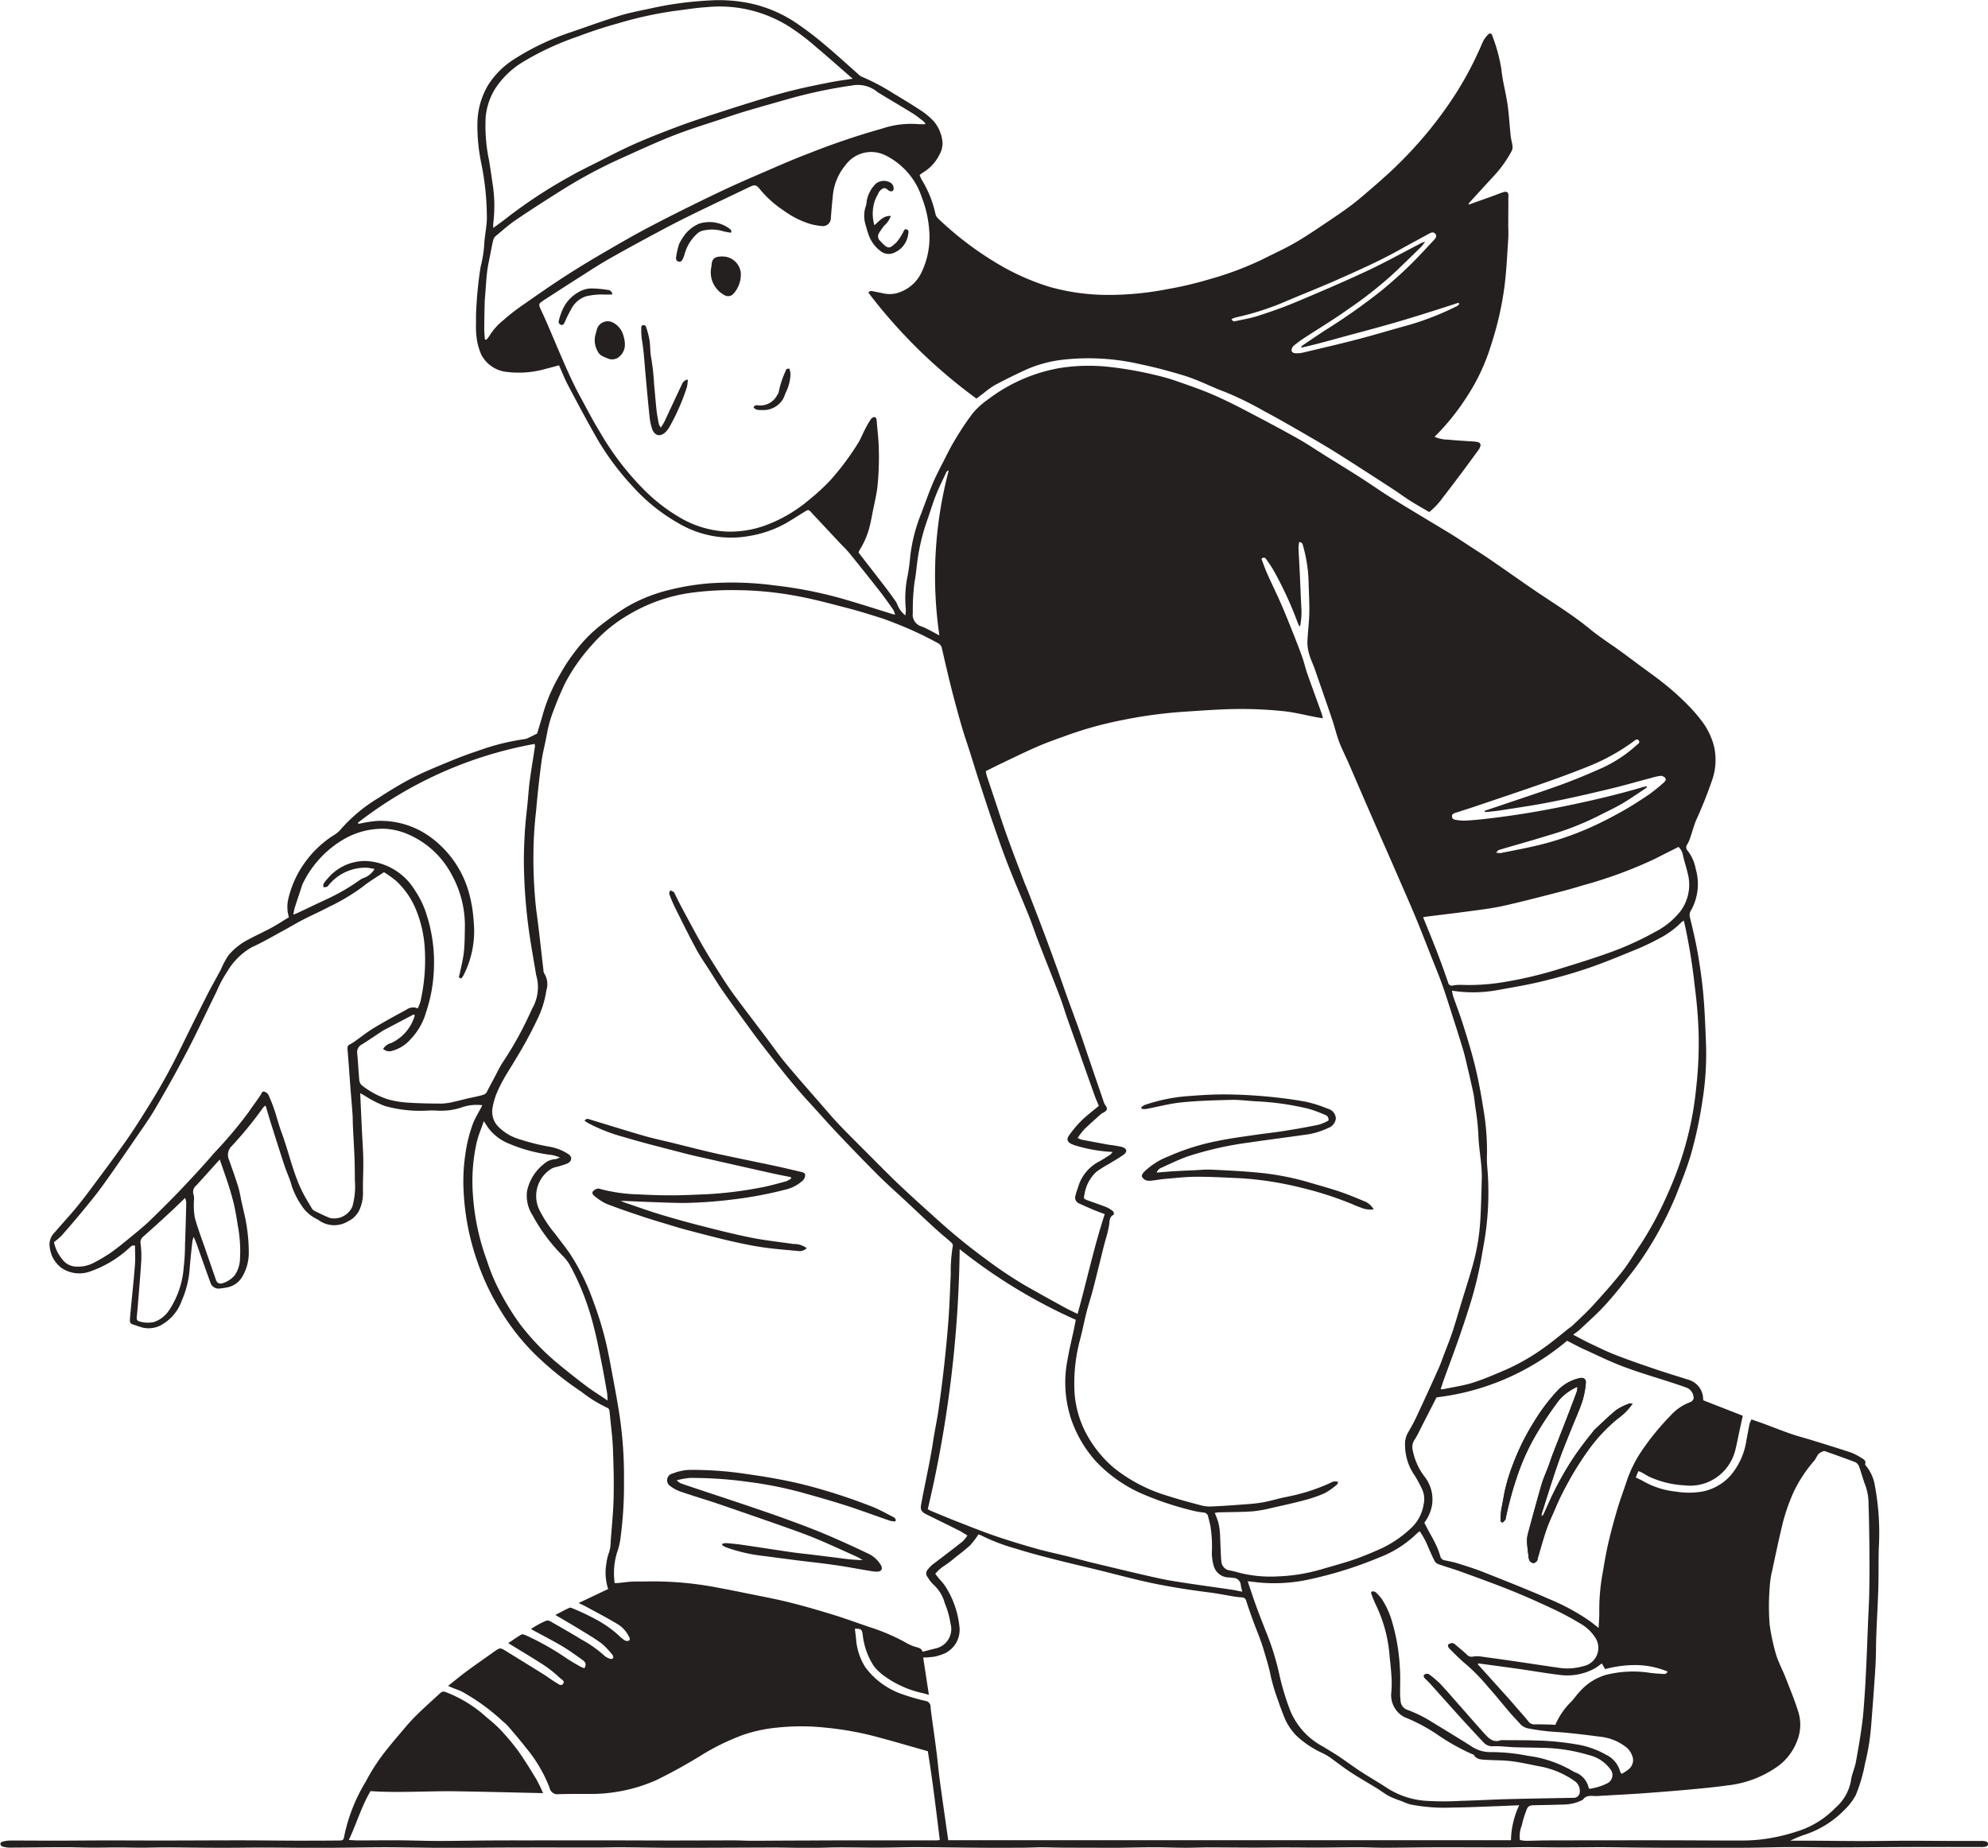 <?xml version="1.0" encoding="UTF-8"?>
<svg xmlns="http://www.w3.org/2000/svg" id="Breakdance_Pose" data-name="Breakdance Pose" width="152.771" height="142" viewBox="0 0 152.771 142">
  <path id="Tracé_10215" data-name="Tracé 10215" d="M245.207,433.69c.533-.42,1-.811,1.493-1.172.688-.506,1.392-.991,2.088-1.487.385-.274.434-.276.839-.025.969.6,1.94,1.193,2.905,1.8.338.211.655.456,1,.66.146.088.35.263.5.076.168-.211-.1-.331-.216-.435a10.128,10.128,0,0,0-1.19-.963c-.9-.59-1.835-1.138-2.805-1.734.344-.228.67-.465,1.019-.662.08-.045.244.022.355.07a20.8,20.8,0,0,1,3.189,1.813c.309.2.632.386.954.57a2.829,2.829,0,0,0,.341.142c.146-.314.113-.455-.173-.657-.489-.345-.972-.7-1.485-1.01-.709-.421-1.444-.8-2.168-1.192l-.285-.156a6.639,6.639,0,0,1,1.175-.642.433.433,0,0,1,.322.052c.8.459,1.606.917,2.393,1.4a9.149,9.149,0,0,1,1.776,1.257,1.121,1.121,0,0,0,.413.216.248.248,0,0,0,.224-.035.237.237,0,0,0-.016-.228,5.935,5.935,0,0,0-.844-.9c-.535-.4-1.118-.739-1.688-1.088-.6-.369-1.213-.721-1.879-1.115.38-.2.725-.387,1.082-.551.069-.032.192.021.278.06a17.113,17.113,0,0,1,1.622.763,8.629,8.629,0,0,1,1.862,1.278,2.933,2.933,0,0,0,.494.406.366.366,0,0,0,.3.022c.131-.063.074-.186.024-.3a2.33,2.33,0,0,0-.99-1.037c-.769-.459-1.566-.872-2.353-1.3-.147-.08-.3-.146-.535-.258l2.273-1.078a3.98,3.98,0,0,1-.136-1.962,3.465,3.465,0,0,1,.181-.787,2.474,2.474,0,0,0,.144-.824c.074-1.123.2-2.243.228-3.367.03-1.295,0-2.593-.053-3.887-.038-.91-.164-1.816-.248-2.724-.015-.16-.022-.314-.206-.384a10.126,10.126,0,0,1-1.954-1.213,24.883,24.883,0,0,1-3.618-2.929,17.306,17.306,0,0,1-2.646-3.387,18.6,18.6,0,0,1-1.732-3.66,19.007,19.007,0,0,1-1.071-5.514,13.823,13.823,0,0,1,.136-2.767,10.873,10.873,0,0,1,.628-2.472c.16-.378.38-.731.573-1.1.031-.059.061-.117.1-.2a3.447,3.447,0,0,0-1.61.178,5.016,5.016,0,0,1-1.8.239,7.03,7.03,0,0,0-.9,0,9.987,9.987,0,0,1-3.172-.357,7.948,7.948,0,0,1-1.554-.795c-.093-.055-.188-.1-.346-.192.011.242.019.419.027.6q.05,1.082.1,2.165c.038.8.1,1.592.111,2.39.013.838-.045,1.678-.023,2.516a3.156,3.156,0,0,1-.283,1.319,1.808,1.808,0,0,1-.854.85,2.027,2.027,0,0,1-2.323-.123,2.972,2.972,0,0,1-1.074-.819,6.5,6.5,0,0,1-.94-1.755c-.137-.546-.391-1.063-.568-1.6-.347-1.053-.68-2.112-1.015-3.17-.145-.458-.278-.919-.428-1.422a1.11,1.11,0,0,0-.188.156,28.628,28.628,0,0,1-2.433,2.978.929.929,0,0,0-.184,1.047c.237.686.487,1.368.7,2.061.121.391.177.8.267,1.2.08.36.167.717.247,1.077a13.55,13.55,0,0,1,.3,2.757,3.61,3.61,0,0,1-.5,1.876,1.719,1.719,0,0,1-1.2.831c-.168.032-.337.057-.506.076a.657.657,0,0,1-.741-.447c-.355-.977-.7-1.959-1.049-2.937-.062-.171-.136-.337-.235-.578a1.693,1.693,0,0,0-.1.292c-.076.735-.164,1.468-.216,2.2a7.388,7.388,0,0,1-.6,2.391,3.452,3.452,0,0,1-1.624,1.91,2,2,0,0,1-1.573.12l-.6-.2c-.191-.065-.2-.225-.189-.386.017-.255.043-.51.067-.765.107-1.135.229-2.268.316-3.4.038-.493.006-.99.006-1.488-.239-.074-.328.085-.457.191a8.662,8.662,0,0,1-3.066,1.816,2.438,2.438,0,0,1-2.128-.3,2.391,2.391,0,0,1-.694-.845,2.708,2.708,0,0,1-.224-.906,1.291,1.291,0,0,1,.416-.995c.54-.643,1.118-1.254,1.649-1.9s1.034-1.324,1.534-2c.8-1.075,1.6-2.148,2.367-3.246.578-.828,1.113-1.688,1.649-2.545a48.169,48.169,0,0,0,2.462-4.442q.991-2.032,2.011-4.049c.347-.685.735-1.349,1.092-2.03a6.182,6.182,0,0,1,.581-1.079,4.9,4.9,0,0,1,1.534-1.206c.574-.314,1.175-.579,1.75-.892.461-.251.9-.541,1.35-.814a2.731,2.731,0,0,1-.032-1.467,7.785,7.785,0,0,1,1.359-2.872,7.96,7.96,0,0,1,2.192-2.01,1.928,1.928,0,0,0,.481-.422,12.139,12.139,0,0,1,2.878-2.394c.849-.548,1.712-1.083,2.61-1.544.921-.472,1.887-.861,2.845-1.258.71-.295,1.43-.571,2.161-.808a17.854,17.854,0,0,1,3.64-.917,1.041,1.041,0,0,0,.309-.113c.185-.085.365-.178.632-.31.13-.438.3-.976.45-1.518a13.28,13.28,0,0,1,1.323-3.051,12.932,12.932,0,0,1,1-1.544,11.163,11.163,0,0,1,1.852-2,23.914,23.914,0,0,1,2.181-1.572A12.156,12.156,0,0,1,262,349.522a18.842,18.842,0,0,1,3.282-.556,24.916,24.916,0,0,1,5.076.168,32.416,32.416,0,0,1,5.44,1.1c1.147.337,2.285.7,3.427,1.058.079.024.159.044.325.09a1.808,1.808,0,0,0-.141-.384c-.344-.488-.687-.978-1.054-1.448q-1.143-1.46-2.314-2.9c-.233-.286-.506-.54-.76-.811q-1.065-1.137-2.128-2.276c-.26-.281-.258-.285-.6-.072-.47.293-.937.592-1.416.87a8.685,8.685,0,0,1-2.772.963,7.935,7.935,0,0,1-5.363-.919,14.161,14.161,0,0,1-3.713-2.99,20.4,20.4,0,0,1-2.682-3.642c-.761-1.335-1.484-2.692-2.2-4.049-.252-.475-.445-.98-.683-1.512-.351.094-.685.185-1.02.272a7.505,7.505,0,0,1-2.962.239,2.49,2.49,0,0,1-1.986-1.32,4.646,4.646,0,0,1-.363-1.3,6.807,6.807,0,0,1-.048-1.1c0-.368-.008-.739.02-1.1a28.854,28.854,0,0,1,.336-3.267,9.934,9.934,0,0,0,.266-1.55c.021-.709.185-1.4.212-2.1a21.216,21.216,0,0,0-.426-4.279,14.175,14.175,0,0,1-.3-3.131,5.889,5.889,0,0,1,.836-2.922,6.43,6.43,0,0,1,1.88-1.9,19.55,19.55,0,0,1,4.456-2.139c1.252-.429,2.5-.887,3.761-1.272.843-.256,1.717-.41,2.578-.6.333-.075.669-.135,1.005-.2a28.191,28.191,0,0,1,3.309-.37,11.746,11.746,0,0,1,3.1.215,10.157,10.157,0,0,1,3.659,1.575,25.648,25.648,0,0,1,2.132,1.632c.873.731,1.709,1.5,2.564,2.257a1,1,0,0,0,.278.191,16.573,16.573,0,0,1,2.411,1.276c.759.452,1.513.915,2.248,1.4a5.65,5.65,0,0,1,.868.756,2.9,2.9,0,0,1,.655,1.593,1.709,1.709,0,0,1-.222.93,3.3,3.3,0,0,1-1.278,1.4c-.083.052-.159.114-.258.186a2.4,2.4,0,0,0,.153.353,8.344,8.344,0,0,1,1.062,2.64.759.759,0,0,0,.211.357,25.221,25.221,0,0,0,4.363,3.347,18.393,18.393,0,0,0,4.186,1.9,16.65,16.65,0,0,0,4.43.622,23.569,23.569,0,0,0,4.591-.436,28.06,28.06,0,0,0,3.284-.772,24.976,24.976,0,0,0,4.075-1.528c.849-.433,1.722-.824,2.543-1.3.909-.53,1.777-1.132,2.653-1.717.592-.4,1.181-.8,1.743-1.232.6-.462,1.159-.964,1.731-1.454.3-.259.594-.531.894-.793a32.106,32.106,0,0,0,3.121-3.276,31.075,31.075,0,0,0,2.16-2.96,25.9,25.9,0,0,0,1.745-3.224c.142-.294.255-.6.408-.891a1.907,1.907,0,0,1,.343-.433c.121-.122.244-.095.3.064a12.588,12.588,0,0,1,.711,2.624c.09.9.342,1.79.472,2.691.117.814.16,1.638.246,2.457.023.224.1.443.124.667a.74.74,0,0,1-.028.407,9.106,9.106,0,0,1-1.319,1.882q-.984,1.066-1.96,2.139a.728.728,0,0,0-.069.152c.609-.217,1.181-.418,1.75-.622.308-.111.61-.238.92-.339s.439.029.4.367a3.781,3.781,0,0,0,0,.38q-.005.809-.009,1.617c0,.4.023.8,0,1.2-.083,1.236-.135,2.477-.293,3.7a24.746,24.746,0,0,1-1.042,4.525,15.242,15.242,0,0,1-1.755,3.787,18.039,18.039,0,0,1-2.573,3.223,2.676,2.676,0,0,0,1.067.217c.664.069,1.331.1,2,.147a1.29,1.29,0,0,1,.252.043.239.239,0,0,1,.183.357.8.8,0,0,1-.09.193c-.461.631-.921,1.262-1.389,1.888s-.926,1.227-1.4,1.837a5.654,5.654,0,0,1-1.03,1.1c-.492-.289-.976-.559-1.444-.854s-.89-.614-1.344-.909c-1.433-.929-2.865-1.862-4.311-2.771-.868-.546-1.757-1.059-2.645-1.572-.975-.562-1.95-1.125-2.945-1.651a25.137,25.137,0,0,0-3.03-1.484c-.853-.314-1.669-.728-2.522-1.042-.706-.26-1.438-.454-2.166-.652-.618-.167-1.243-.31-1.87-.442a17.579,17.579,0,0,0-5.905-.329,9.679,9.679,0,0,0-2.835.776q-1.2.553-2.369,1.174a7.2,7.2,0,0,0-.857.616c-.172.127-.341.257-.555.418a40.188,40.188,0,0,1-8.3-8.136c.1-.181.258-.13.409-.1.265.052.529.106.793.161a2.143,2.143,0,0,0,1.3-.137,2.951,2.951,0,0,0,1.581-1.493,6.241,6.241,0,0,0,.59-3.194,8.663,8.663,0,0,0-.575-2.575,5.5,5.5,0,0,0-2.818-3.23,2.441,2.441,0,0,0-3.029.746,4.276,4.276,0,0,0-.983,2.324q-.091.889-.155,1.781a.618.618,0,0,1-.6.6,4.734,4.734,0,0,1-1-.17,6.906,6.906,0,0,1-2.046-1.042,8.058,8.058,0,0,1-1.831-1.652c-.247-.31-.383-.329-.739-.159-1.374.658-2.753,1.307-4.122,1.974-.9.437-1.786.884-2.664,1.354-1.358.725-2.712,1.458-4.05,2.218-.78.443-1.53.939-2.288,1.421-.878.557-1.749,1.124-2.622,1.686-.024.016-.049.03-.072.047-.435.306-.467.281-.221.806.484,1.031.912,2.088,1.363,3.135.524,1.215,1.046,2.431,1.686,3.591.474.86.915,1.741,1.433,2.574a21.709,21.709,0,0,0,3.564,4.625,13.243,13.243,0,0,0,2.54,1.946,7.8,7.8,0,0,0,3.681,1.121,7.943,7.943,0,0,0,3.046-.51,11.19,11.19,0,0,0,3.323-1.976,16.393,16.393,0,0,0,1.538-1.413,20.511,20.511,0,0,0,2.174-2.9c.215-.35.362-.741.554-1.106a7.317,7.317,0,0,1,.456-.771.383.383,0,0,1,.286-.125c.047,0,.126.147.131.232.051.75.153,1.493.165,2.251a22.174,22.174,0,0,1-.1,2.815c-.082.732-.268,1.453-.408,2.178-.045.235-.086.471-.142.7a6.15,6.15,0,0,1-.808,2.008,1.562,1.562,0,0,0-.1.227l.8,1.033c.426.55.853,1.1,1.274,1.65q.362.474.705.962a1.443,1.443,0,0,1,.224.411,1.944,1.944,0,0,0,.593.772,2.464,2.464,0,0,0,.039-.461,8.447,8.447,0,0,1,.145-2.626c.084-.462.147-.93.188-1.4a12.46,12.46,0,0,1,.833-3.3c.3-.785.575-1.577.9-2.35.248-.588.549-1.155.839-1.724.278-.545.548-1.1.867-1.617a21.7,21.7,0,0,1,1.372-2.058,5.91,5.91,0,0,1,1.167-1.055,12.729,12.729,0,0,1,5.491-2.412,14.292,14.292,0,0,1,3.792-.095,28.575,28.575,0,0,1,3.74.667,14.893,14.893,0,0,1,1.476.431c.86.3,1.725.592,2.564.945s1.658.754,2.466,1.173c1.391.721,2.777,1.455,4.146,2.218.8.444,1.552.956,2.326,1.438.894.557,1.794,1.106,2.681,1.675.8.515,1.581,1.069,2.393,1.571,1.477.913,2.973,1.8,4.456,2.7.522.319,1.03.66,1.543.995s1.055.677,1.571,1.032c1.091.75,2.17,1.517,3.264,2.264.822.562,1.666,1.1,2.486,1.66.585.4,1.169.812,1.716,1.264.605.5,1.246.944,1.89,1.388.774.534,1.52,1.107,2.277,1.665.515.38,1.039.747,1.539,1.145a20.017,20.017,0,0,1,2.24,2.04c.241.261.474.531.691.813a5.441,5.441,0,0,1,1.057,2.123,4.723,4.723,0,0,1-.106,2.4,32.959,32.959,0,0,1-1.273,3.216c-.177.434-.3.892-.452,1.335a2.654,2.654,0,0,1-.238.546.365.365,0,0,0,.024.472,3.145,3.145,0,0,1,.624,1.391,4.144,4.144,0,0,1-.347,3.183.641.641,0,0,0-.1.521c.219.927.448,1.854.609,2.793.183,1.065.336,2.139.431,3.216.109,1.231.15,2.468.2,3.7a22.6,22.6,0,0,1-.267,4.383,33.147,33.147,0,0,1-.858,4.051c-.322,1.126-.763,2.2-1.188,3.286a27.536,27.536,0,0,1-2.03,3.94,23.086,23.086,0,0,1-1.619,2.3c-.59.767-1.2,1.521-1.855,2.232-.586.637-1.241,1.211-1.872,1.807-.134.126-.292.226-.516.4.483.252.838.452,1.206.626.669.317,1.333.649,2.021.918.981.383,1.978.727,2.975,1.066.875.3,1.759.566,2.64.845a1.561,1.561,0,0,1,1.145,1.484.708.708,0,0,0,.024.106l3.022,1.182c-.079.359-.152.688-.223,1.018-.127.584-.231,1.175-.386,1.751a3.616,3.616,0,0,1-1.454,2,3.523,3.523,0,0,1-2.39.581,7.4,7.4,0,0,1-2.725-.659c-.127-.06-.246-.14-.369-.209-.086-.049-.172-.1-.261-.144a2.211,2.211,0,0,0-.223-.079l-.19.486c.222.11.429.194.618.309a6.331,6.331,0,0,0,2.511.778,5.868,5.868,0,0,0,2.04-.018,3.928,3.928,0,0,0,2.02-1.122,5.288,5.288,0,0,0,1.305-2.78c.087-.432.159-.868.249-1.3a1.813,1.813,0,0,1,.147-.331c.34.12.662.229.98.347.694.257,1.382.532,2.082.773.524.181,1.064.316,1.594.481,1.006.312,2.014.619,3.013.953a4.329,4.329,0,0,1,.79.413c.168.1.362.2.274.463-.014.043.054.126.1.176a3.207,3.207,0,0,1,.66,1.555,19.733,19.733,0,0,1,.287,4.763c-.024,1.021-.005,2.042-.035,3.063-.035,1.194-.107,2.387-.152,3.581-.031.811-.019,1.623-.069,2.432-.093,1.52-.211,3.039-.33,4.558a17.7,17.7,0,0,1-.473,2.909,11.938,11.938,0,0,1-.708,2.407,4.5,4.5,0,0,1-.818,1.083,7.579,7.579,0,0,1-3.034,1.935,8.1,8.1,0,0,0-1.179.484c.633,0,1.265,0,1.9,0,1.195.007,2.389.027,3.584.027s2.364-.023,3.546-.025c1.037,0,2.074.012,3.112.016.826,0,1.651,0,2.476,0a1.485,1.485,0,0,1,.423.037.279.279,0,0,1,.17.2.285.285,0,0,1-.182.2,1.587,1.587,0,0,1-.424.029c-1.3,0-2.593-.005-3.89,0q-1.88,0-3.761.013c-1.2.006-2.392.019-3.589.018-1.125,0-2.25-.028-3.375-.024-1.054,0-2.107.04-3.161.049q-2.2.017-4.4.012c-1.281,0-2.563-.01-3.844-.019-1.026-.008-2.051-.029-3.077-.032-1.054,0-2.107.016-3.161.016-.883,0-1.765-.019-2.648-.021-.54,0-1.08.021-1.62.022-.968,0-1.936-.005-2.9-.007-.939,0-1.879-.009-2.818,0-1.2.006-2.391.029-3.588.031-.64,0-1.28-.035-1.921-.035-1.052,0-2.1.021-3.156.024-.838,0-1.677-.013-2.516-.013-.755,0-1.51.015-2.265.014-1.21,0-2.419-.016-3.629-.016-.6,0-1.192.03-1.787.027-.783,0-1.566-.038-2.349-.036-1.011,0-2.022.03-3.033.04-.541.006-1.082,0-1.623-.007-.8,0-1.594,0-2.391-.005-.555,0-1.109-.026-1.663-.026-.455,0-.91.028-1.365.03-1.155.006-2.309.011-3.464,0-1.58-.009-3.16-.039-4.741-.043-.952,0-1.9.035-2.856.038-1.011,0-2.022-.022-3.034-.02-.754,0-1.508.037-2.262.039-.812,0-1.623-.019-2.435-.027-.328,0-.654,0-.982,0l-3.672.014c-1.04,0-2.08.018-3.12.012-1.468-.008-2.936-.034-4.4-.045-.6,0-1.195.018-1.792.018-2.081,0-4.161-.006-6.242,0-1.739,0-3.477.025-5.216.028-.882,0-1.764-.019-2.645-.027s-1.767-.024-2.65-.019c-1.524.009-3.049.041-4.573.045-1.452,0-2.9-.023-4.355-.025-1.054,0-2.108.021-3.162.018-1.438,0-2.877-.024-4.315-.03-.612,0-1.224.022-1.836.023s-1.2-.019-1.794-.019c-.669,0-1.338.018-2.007.014-.726,0-1.452-.032-2.178-.03-1.409,0-2.817.026-4.227.03a1.886,1.886,0,0,1-.542-.1.263.263,0,0,1-.126-.192.2.2,0,0,1,.122-.152,2.067,2.067,0,0,1,.542-.1c1.166-.005,2.333.008,3.5.007,1.309,0,2.618-.016,3.927-.018,1.41,0,2.819.009,4.228.008,2.08,0,4.16-.015,6.24-.014,1.367,0,2.735.021,4.1.025,1.125,0,2.25,0,3.375-.012.29,0,.346-.045.392-.337a13.144,13.144,0,0,1,1.653-4.187,15.753,15.753,0,0,1,1.17-1.886c.609-.819,1.28-1.592,1.942-2.371.322-.38.671-.74,1.03-1.085.522-.5,1.065-.985,1.6-1.476a.338.338,0,0,1,.386-.069,9.8,9.8,0,0,1,3.178,1.962,11.162,11.162,0,0,1,.989.879,17.828,17.828,0,0,1,1.4,1.659c.515.715.971,1.473,1.43,2.227a11.522,11.522,0,0,1,.5,1.044c-2.284-.05-4.482-.11-6.682-.142s-4.381.134-6.575-.013c-.7,1.171-1.063,2.477-1.67,3.754.281.014.5.035.721.035,1.054,0,2.108-.015,3.162-.008,1,.006,1.993.047,2.99.047,1.411,0,2.821-.03,4.232-.038,1.3-.008,2.6,0,3.893-.005q2.587,0,5.175,0c1.553,0,3.105.01,4.658.01,1.6,0,3.192-.01,4.788-.009.442,0,.884.028,1.325.029.7,0,1.394-.007,2.091-.011l1.368-.006c.94,0,1.88-.01,2.82-.012q2.543,0,5.086,0l2.808,0c.084,0,.167-.014.3-.026-.284-2.284-.548-4.548-.922-6.827-1.229-.348-2.432-.7-3.639-1.027a24.488,24.488,0,0,0-4.237-.786,17.537,17.537,0,0,0-3.712,0,11.4,11.4,0,0,0-2.583.55,17.948,17.948,0,0,0-3,1.43,40.113,40.113,0,0,1-3.732,2.073,12.459,12.459,0,0,1-5.286,1.041c-.726,0-1.452,0-2.178.019a.609.609,0,0,1-.7-.489,10.863,10.863,0,0,0-1.814-3.078c-.435-.562-.9-1.1-1.362-1.641a5.069,5.069,0,0,0-.468-.436,15.74,15.74,0,0,0-3.11-2.245,5.59,5.59,0,0,0-.555-.222c-.128-.052-.254-.107-.451-.191Zm39.908-11.549c-.26-.155-.448-.284-.649-.385-.838-.42-1.683-.829-2.522-1.248-.374-.187-.467-.358-.394-.751.3-1.637.681-3.259.929-4.907.121-.8.3-1.6.412-2.4q.248-1.732.44-3.472c.13-1.186.245-2.374.33-3.563.08-1.108.109-2.22.166-3.33a11.845,11.845,0,0,1,.152-2.164c.044-.184-.089-.286-.209-.389-.4-.344-.806-.679-1.194-1.036-.765-.7-1.52-1.417-2.279-2.125-.7-.65-1.412-1.28-2.085-1.953-1.037-1.036-2.053-2.091-3.061-3.155-.772-.816-1.513-1.662-2.274-2.489-1.226-1.332-2.33-2.765-3.441-4.191-.56-.718-1.092-1.458-1.628-2.194s-1.052-1.452-1.562-2.188c-.3-.431-.572-.88-.853-1.324-.381-.6-.791-1.184-1.129-1.806-.563-1.038-1.083-2.1-1.611-3.157a10.978,10.978,0,0,1-.452-1.061c-.029-.079.04-.2.064-.3.094.044.19.085.282.134.021.011.03.047.043.073.186.369.361.744.557,1.107.541,1,1.072,2.01,1.641,3,.475.823.99,1.624,1.5,2.425.314.491.642.974.989,1.442.771,1.04,1.559,2.068,2.339,3.1.515.682,1,1.386,1.549,2.042.911,1.094,1.857,2.16,2.792,3.235.421.484.834.975,1.276,1.438.658.689,1.335,1.359,2.009,2.033.874.874,1.738,1.761,2.635,2.612.971.921,1.97,1.813,2.964,2.709a45.9,45.9,0,0,0,3.671,2.99,32.547,32.547,0,0,0,3.088,2.064c.99.562,1.986,1.113,2.983,1.661.307.169.627.314.99.494.715-2.569,1.26-5.145,2.087-7.668-.338-.131-.632-.236-.92-.357-.353-.148-.7-.305-1.049-.466a.483.483,0,0,1-.282-.6c.06-.248.147-.489.228-.731a3.215,3.215,0,0,1,1.577-1.884c.3-.161.587-.351.874-.537a1.057,1.057,0,0,0,.172-.206,11.554,11.554,0,0,1-2.665-.441,2.985,2.985,0,0,1-.484-.166c-.318-.15-.406-.37-.2-.654a8.575,8.575,0,0,1,.955-1.139c.414-.406.883-.756,1.34-1.141-.113-.278-.234-.55-.335-.83-.314-.87-.619-1.743-.928-2.614-.076-.214-.149-.431-.225-.645-.314-.883-.632-1.764-.941-2.648-.2-.577-.375-1.164-.593-1.734-.534-1.4-1.09-2.781-1.628-4.174-.252-.65-.468-1.314-.728-1.961-.526-1.308-1.088-2.6-1.6-3.915-.4-1.019-.757-2.053-1.114-3.088-.4-1.157-.776-2.321-1.155-3.484-.228-.7-.44-1.408-.663-2.11-.207-.651-.436-1.3-.626-1.952q-.4-1.392-.762-2.8c-.269-1.061-.515-2.128-.759-3.2a.55.55,0,0,0-.314-.409,27.416,27.416,0,0,0-3.169-1.484c-.385-.149-.768-.307-1.161-.431-.829-.26-1.657-.526-2.5-.744-1.309-.34-2.616-.7-3.944-.946a26.26,26.26,0,0,0-4.716-.464,23.633,23.633,0,0,0-3.5.207,12.709,12.709,0,0,0-4.65,1.613,11.091,11.091,0,0,0-2.878,2.321,14.269,14.269,0,0,0-2.115,2.987c-.339.7-.639,1.43-.915,2.161a9.957,9.957,0,0,0-.5,1.8c-.122.7-.317,1.39-.411,2.093-.166,1.241-.3,2.488-.409,3.734a30.9,30.9,0,0,0-.209,3.282,35.631,35.631,0,0,0,.212,4.353c.217,1.549.373,3.106.558,4.66a.482.482,0,0,0,.062.245,1.551,1.551,0,0,1,.16,1.305,7.388,7.388,0,0,1-.657,2.145,31.2,31.2,0,0,1-1.643,3.042c-.441.76-.945,1.482-1.319,2.282a5.546,5.546,0,0,0-.52,1.573,1.666,1.666,0,0,0,.557,1.535,3.8,3.8,0,0,0,1.59.883,16.4,16.4,0,0,0,2.236.551,3.762,3.762,0,0,1,1.415.549c.362.21.322.578-.071.752a7.287,7.287,0,0,1-.813.255,1.32,1.32,0,0,0-.357.121,2.452,2.452,0,0,0-.954,3.179,9.2,9.2,0,0,0,1.217,1.843c.386.529.805,1.036,1.169,1.579a16.914,16.914,0,0,1,1.744,3.56,26.339,26.339,0,0,1,1.036,3.423c.124.555.234,1.114.337,1.674.221,1.2.456,2.4.643,3.611a31.657,31.657,0,0,1,.356,5.109,30.652,30.652,0,0,1-.253,4.306,5.385,5.385,0,0,1-.286,1.243A5.468,5.468,0,0,0,258,425.8c.138-.007.233-.007.328-.017.34-.033.678-.083,1.018-.1.413-.019.827,0,1.239-.016a26.189,26.189,0,0,1,5.478.507c.659.119,1.315.252,1.97.386,1.116.229,2.238.433,3.343.706,1.159.286,2.308.622,3.45.974.993.306,1.967.673,2.955,1a15.145,15.145,0,0,1,2.507,1.083,3.611,3.611,0,0,0,.811.371c.244.061.464.1.562.379.337-.086.653-.17.97-.248a1.528,1.528,0,0,0,1.175-1.927,6.734,6.734,0,0,0-.438-1.557,2.936,2.936,0,0,0-.846-1.405,2.584,2.584,0,0,1-.474-.6.433.433,0,0,1,.019-.587,2.675,2.675,0,0,1,.286-.315c.288-.232.588-.447.88-.672.508-.39,1.02-.777,1.519-1.179a2.9,2.9,0,0,0,.356-.443Zm1.406-58.752a3.053,3.053,0,0,0,.074.364c.162.5.331,1,.5,1.5.348,1.038.679,2.081,1.048,3.112.422,1.18.875,2.349,1.318,3.521.106.28.232.552.34.831.416,1.075.833,2.149,1.238,3.228.346.919.68,1.841,1.014,2.764.232.643.449,1.29.68,1.933.322.894.655,1.784.975,2.68.215.6.412,1.211.619,1.817q.606,1.778,1.215,3.554a1.162,1.162,0,0,0,.124.313c.238.326.221.452-.115.639a.962.962,0,0,0-.181.108c-.434.391-.874.774-1.291,1.182a5.7,5.7,0,0,0-.5.654,1.728,1.728,0,0,0,.288.127q1.068.207,2.139.4a8.514,8.514,0,0,1,.966.16c.414.126.454.376.109.619s-.744.469-1.118.7a8.957,8.957,0,0,0-.939.59,2.973,2.973,0,0,0-.921,1.741c-.078.33-.06.344.267.464.468.172.943.328,1.407.51a2.092,2.092,0,0,1,.471.284c.113.084.173.255.049.33-.306.186-.253.482-.3.754-.035.211-.077.421-.13.627-.08.315-.18.626-.259.941-.282,1.119-.552,2.241-.841,3.358-.153.591-.347,1.172-.5,1.764-.169.66-.3,1.332-.467,1.992a12.947,12.947,0,0,0-.476,3.837,7.844,7.844,0,0,0,.837,3.37,9.032,9.032,0,0,0,2.214,2.793,12.1,12.1,0,0,0,4.1,2.136c.866.28,1.747.514,2.627.748a2.626,2.626,0,0,0,.756.073c.654-.024,1.308-.069,1.961-.118.623-.047,1.249-.076,1.865-.176s1.218-.289,1.831-.418a15,15,0,0,0,3.492-1.1.623.623,0,0,1,.591-.068c-.029.069-.037.152-.083.187a5.318,5.318,0,0,1-.935.666,9.918,9.918,0,0,1-1.57.544c-.826.221-1.661.406-2.5.591a10.01,10.01,0,0,1-1.469.267c-.88.059-1.764.054-2.647.079a2.158,2.158,0,0,0-.278.044,7.239,7.239,0,0,1,.266.705,4.587,4.587,0,0,1,.125.757c.029.324.03.65.045.976.021.427.026.855.071,1.279a.739.739,0,0,0,.645.7c.252.049.5.114.747.182a9.683,9.683,0,0,0,2.924.278,13.647,13.647,0,0,0,3.362-.542c.82-.241,1.647-.461,2.456-.735.674-.228,1.332-.507,1.985-.791a8.561,8.561,0,0,0,2.409-1.6,3.111,3.111,0,0,0,1.013-1.855,1.813,1.813,0,0,0-.094-1.127,9.836,9.836,0,0,0-.583-1.091,4.112,4.112,0,0,1-.75-2.355,1.779,1.779,0,0,1,.219-.941,14.142,14.142,0,0,0,.7-1.316q.849-1.818,1.669-3.649c.157-.35.28-.716.417-1.076.212-.559.439-1.113.628-1.681.238-.715.444-1.441.664-2.163.315-1.034.649-2.062.937-3.1a16.28,16.28,0,0,0,.554-3.4c.06-1.037.08-2.077.11-3.115.033-1.169-.243-2.313-.265-3.481a20.135,20.135,0,0,0-.235-2.076c-.044-.352-.078-.707-.15-1.053-.148-.709-.316-1.415-.481-2.12-.091-.388-.177-.778-.291-1.159-.245-.817-.5-1.63-.764-2.442-.278-.867-.545-1.738-.85-2.595-.272-.763-.586-1.511-.884-2.265-.387-.978-.763-1.961-1.168-2.932-.472-1.131-.969-2.251-1.458-3.375-.4-.926-.811-1.85-1.216-2.775q-.582-1.329-1.162-2.658c-.442-1.017-.877-2.037-1.32-3.053-.232-.532-.5-1.048-.708-1.591s-.343-1.141-.534-1.706c-.442-1.308-.9-2.613-1.351-3.916-.126-.361-.3-.708-.407-1.074a3.179,3.179,0,0,1-.157-.96c.022-.751.13-1.5.146-2.25.017-.8-.034-1.595-.054-2.392a11.3,11.3,0,0,0-.422-2.774c-.037-.131-.056-.288-.3-.306a2.71,2.71,0,0,0-.054.44c.024.609.064,1.217.093,1.826.047,1,.082,1.993.137,2.989a5.519,5.519,0,0,1-.113,1.239.551.551,0,0,1-.145-.207,28.49,28.49,0,0,0-1.887-4.108c-.161-.285-.352-.553-.539-.822-.08-.115-.176-.244-.394-.068.14.363.27.75.436,1.122.353.792.737,1.571,1.084,2.366.335.769.643,1.55.954,2.329.232.581.459,1.163.667,1.753.146.414.24.847.386,1.262.364,1.034.745,2.063,1.116,3.1a2.94,2.94,0,0,1,.074.324c-.2-.033-.352-.054-.5-.083-.853-.16-1.7-.383-2.561-.468a31.812,31.812,0,0,0-3.5-.163c-1.41.018-2.819.127-4.227.219a35.389,35.389,0,0,0-4.571.624,28.831,28.831,0,0,0-4.238,1.159c-.763.277-1.533.541-2.277.862-.941.405-1.861.859-2.788,1.3-.409.194-.811.4-1.24.615Zm-4.367,71c-.193-.057-.3-.094-.409-.12a7.9,7.9,0,0,1-3.023-1.33,3.765,3.765,0,0,1-.826-.795,5.524,5.524,0,0,1-.837-2.4c-.059-.381-.12-.453-.6-.442.032.268.068.53.093.795a4.673,4.673,0,0,0,.715,2.171,5.907,5.907,0,0,0,2.936,2.1,15.517,15.517,0,0,0,1.682.482.452.452,0,0,1,.392.439c.01.184.033.369.058.552.134.985.277,1.968.4,2.954.086.663.14,1.331.228,1.994.149,1.128.313,2.255.472,3.382.063.447.129.894.2,1.384h43.243a6.575,6.575,0,0,1,.633-2.686c-.647.027-1.213.053-1.781.073-1.082.038-2.165.093-3.247.1a13.872,13.872,0,0,1-3.358-.239,5.1,5.1,0,0,1-.629-.243,8.436,8.436,0,0,1-.95-.372c-.362-.193-.689-.449-1.04-.665-.653-.4-1.324-.779-1.965-1.2-.547-.359-1.062-.768-1.6-1.149a4.893,4.893,0,0,0-.477-.281,7.417,7.417,0,0,1-2.086-1.381,4.5,4.5,0,0,1-.895-1.341c-.171-.438-.342-.875-.49-1.322a15,15,0,0,1-.579-1.916c-.129-.688-.346-1.346-.54-2.01-.227-.777-.556-1.524-.834-2.286-.179-.493-.353-.988-.511-1.488a.314.314,0,0,0-.3-.249c-.2-.02-.4-.034-.595-.066-.618-.1-1.233-.227-1.855-.308-1.7-.218-3.385-.475-5.053-.853-1.18-.268-2.349-.583-3.524-.872-1.119-.275-2.242-.53-3.357-.816-.993-.255-1.987-.51-2.964-.821A15.138,15.138,0,0,1,286.1,422.1a.335.335,0,0,0-.152-.034,6.136,6.136,0,0,1-.621.815c-.395.368-.832.691-1.256,1.028a6.419,6.419,0,0,1-.751.562,3.131,3.131,0,0,0-.684.615c.125.156.236.3.351.438a4.382,4.382,0,0,1,.353.416,7,7,0,0,1,1.146,3.133,2.011,2.011,0,0,1-1.1,2.115,4.417,4.417,0,0,1-.808.261,7.171,7.171,0,0,1-.868.068c.143.94.285,1.874.438,2.876Zm40.193-54.119a3.252,3.252,0,0,0,.081.406c.247.713.519,1.418.747,2.137.387,1.218.762,2.439,1.047,3.689.206.9.371,1.808.513,2.72a19.02,19.02,0,0,1,.3,3.609,7.619,7.619,0,0,0,.021.981,22.548,22.548,0,0,1-.121,5.026c-.079.606-.2,1.207-.3,1.81a29.78,29.78,0,0,1-.913,3.772q-.428,1.363-.9,2.712c-.348.995-.722,1.981-1.082,2.972-.09.248-.168.5-.267.795a2.208,2.208,0,0,0,.267-.016c.737-.156,1.492-.259,2.206-.487.865-.275,1.7-.639,2.541-1a16.157,16.157,0,0,0,3.024-1.756c.6-.427,1.159-.9,1.736-1.359.123-.1.259-.18.371-.288.523-.5,1.063-.991,1.551-1.526.776-.851,1.546-1.712,2.26-2.614.518-.654.931-1.39,1.407-2.079a26.518,26.518,0,0,0,2.091-3.908,25.61,25.61,0,0,0,1.227-3.273,25.105,25.105,0,0,0,.952-4.812,30.883,30.883,0,0,0,.192-4.263c-.04-1.207-.142-2.411-.3-3.612a45.405,45.405,0,0,0-.719-4.51l-.117-.511a1.291,1.291,0,0,0-.183.125,6.722,6.722,0,0,1-1.754,1.271,17.6,17.6,0,0,1-1.894.888c-1.172.48-2.344.97-3.543,1.375-1.172.4-2.369.733-3.572,1.023-1.134.273-2.289.461-3.438.67a10.387,10.387,0,0,1-3.431.032Zm-15.7,45.393c.227.665.427,1.284.649,1.894.233.643.484,1.279.734,1.915a20.113,20.113,0,0,1,1.061,3.41,19.69,19.69,0,0,0,.816,2.693,5.5,5.5,0,0,0,2.528,2.785c.386.242.782.466,1.161.719.58.388,1.14.807,1.724,1.189.667.436,1.36.829,2.026,1.267a6.313,6.313,0,0,0,2.884.986,23.065,23.065,0,0,0,2.816.009c1.2-.029,2.39-.1,3.585-.132,1.681-.044,3.361-.068,5.042-.1a.459.459,0,0,0,.489-.42.917.917,0,0,0-.313-.808,4.677,4.677,0,0,0-.643-.417,6.684,6.684,0,0,0-2.12-.771c-.727-.137-1.45-.31-2.184-.4-.648-.081-1.307-.062-1.96-.106-.335-.023-.7-.012-.909-.365-.024-.04-.1-.055-.149-.076a16.547,16.547,0,0,1-2.747-1.554,13.551,13.551,0,0,0-2.376-1.257,1.579,1.579,0,0,1-.429-.27,1.909,1.909,0,0,1-.647-1.685,8.877,8.877,0,0,0,.023-.979c-.033-.568-.085-1.137-.152-1.7a10.885,10.885,0,0,0-1.038-3.976,8.143,8.143,0,0,1-.331-.787c-.043-.1-.111-.242.034-.293a.362.362,0,0,1,.294.095,3.344,3.344,0,0,1,.45.511,6.421,6.421,0,0,1,.791,1.774,15.141,15.141,0,0,1,.581,3.447c.056.691.014,1.391.022,2.086,0,.171.022.341.038.511a.762.762,0,0,0,.55.688,10.485,10.485,0,0,1,1.944.977c1.008.616,2.021,1.225,3.015,1.862a2.556,2.556,0,0,0,1.371.4,14.23,14.23,0,0,1,2.882.282,9.094,9.094,0,0,1,3.565,1.236.154.154,0,0,0,.039.018,1.647,1.647,0,0,1,1.089,1.219c0,.022.039.037.08.072.2-.047.428-.085.642-.153a3.627,3.627,0,0,0,.674-.263.706.706,0,0,0,.252-1.113,2.819,2.819,0,0,0-1.61-1.063,13.209,13.209,0,0,0-3.792-.567c-.654-.02-1.309-.021-1.963-.043-.54-.019-1.082-.1-1.62-.075a.909.909,0,0,1-.754-.306q-.908-.963-1.8-1.945c-.783-.865-1.556-1.739-2.337-2.606-.124-.137-.273-.252-.392-.392-.046-.055-.08-.189-.049-.224a.4.4,0,0,1,.25-.1.308.308,0,0,1,.194.077,7.729,7.729,0,0,1,.781.66c.488.516.95,1.057,1.42,1.589.66.747,1.312,1.5,1.981,2.241.344.38.7.771,1.3.535a.11.11,0,0,1,.043,0c.853.007,1.708,0,2.56.026a21.2,21.2,0,0,1,3.147.292,6.684,6.684,0,0,1,2.323.805,2,2,0,0,1,1.089,1.3c.009.049.06.089.116.167a3.073,3.073,0,0,0,.536-.353.909.909,0,0,0,.335-.8,1.5,1.5,0,0,0-.672-1,3.848,3.848,0,0,0-1.65-.673c-1.116-.144-2.233-.291-3.354-.377a16.731,16.731,0,0,1-2.372-.287,1.1,1.1,0,0,1-.62-.341c-.254-.285-.526-.556-.774-.847-.565-.659-1.1-1.341-1.685-1.987a15.043,15.043,0,0,0-1.662-1.716c-.475-.383-.9-.827-1.338-1.256-.066-.065-.121-.246-.086-.285a.488.488,0,0,1,.322-.13.469.469,0,0,1,.254.14c.295.246.591.491.872.753a.473.473,0,0,0,.454.153,1.883,1.883,0,0,1,.6-.011c1.086.146,2.171.3,3.255.461.944.137,1.887.285,2.831.417a4.261,4.261,0,0,0,1.78-.13,1.435,1.435,0,0,0,.919-2.235,3.345,3.345,0,0,0-1.188-1.081,22.47,22.47,0,0,0-1.992-1.067c-1.069-.5-2.147-.987-3.241-1.428-1.268-.511-2.555-.974-3.84-1.442-.587-.214-1.19-.385-1.779-.592a.543.543,0,0,1-.278-.236c-.171-.325-.312-.665-.467-1a6.349,6.349,0,0,0-.68-1.288,1.558,1.558,0,0,0-.186.137,8.476,8.476,0,0,1-2.933,1.877,30.667,30.667,0,0,1-5.166,1.637,12.556,12.556,0,0,1-4.673.213,2.57,2.57,0,0,0-.273-.013ZM240.275,371.16c-.6.405-1.142.722-1.626,1.114a15.672,15.672,0,0,1-2.6,1.554c-.654.348-1.334.645-1.992.985-.519.268-1.018.57-1.532.848-.8.433-1.587.9-2.414,1.273a5.113,5.113,0,0,0-1.841,1.8,9.6,9.6,0,0,0-.867,1.613c-.744,1.5-1.448,3.029-2.224,4.516s-1.609,2.982-2.466,4.442c-.518.882-1.12,1.715-1.7,2.56-.781,1.14-1.562,2.28-2.37,3.4-.474.657-.991,1.284-1.506,1.91q-.8.972-1.634,1.913a5.316,5.316,0,0,1-.59.505,2.943,2.943,0,0,0,.625,1.3,1.361,1.361,0,0,0,1.135.581,2.507,2.507,0,0,0,1.2-.243,13.2,13.2,0,0,0,1.4-.822c.567-.4,1.1-.847,1.641-1.289.473-.388.949-.777,1.388-1.2.838-.812,1.667-1.636,2.47-2.482.853-.9,1.693-1.811,2.5-2.749a32.533,32.533,0,0,0,2.612-3.106c.3-.449.633-.875.926-1.328.071-.11.1-.265.25-.229a.518.518,0,0,1,.321.228,11.054,11.054,0,0,1,.46,1.148c.2.591.352,1.2.569,1.785.532,1.44.844,2.955,1.5,4.351.24.513.547,1,.834,1.485a.542.542,0,0,0,.228.189c.385.185.766.383,1.166.531a1.536,1.536,0,0,0,1.7-.87,5.615,5.615,0,0,0,.2-1.975c-.01-.57-.006-1.14-.028-1.71-.032-.825-.084-1.649-.124-2.474-.016-.326-.008-.654-.032-.98-.05-.709-.115-1.416-.17-2.124-.069-.907-.126-1.815-.205-2.722-.03-.346-.029-.386.263-.541a2.576,2.576,0,0,0,.288-.18c.488-.345.956-.724,1.467-1.032.817-.494,1.657-.948,2.5-1.405a.887.887,0,0,1,.87-.1,3.271,3.271,0,0,0,.209-.535,14.362,14.362,0,0,0,.316-4.282,9.232,9.232,0,0,0-.659-2.769,6.259,6.259,0,0,0-1.539-2.223,9.73,9.73,0,0,0-.914-.654Zm65.953,55.293c-.05-.219-.094-.356-.112-.5a.581.581,0,0,0-.55-.555c-.112-.015-.225-.031-.337-.036a1.213,1.213,0,0,1-1.2-.914,3.432,3.432,0,0,1-.136-1.007,10.093,10.093,0,0,0-.1-1.954c-.044-.266-.121-.527-.183-.79a.374.374,0,0,0-.345-.324,4.825,4.825,0,0,1-.715-.116,23.761,23.761,0,0,1-4.283-1.442,10.923,10.923,0,0,1-3.24-2.328,9.322,9.322,0,0,1-1.972-3.365,8.971,8.971,0,0,1-.258-4.473c.137-.813.339-1.616.509-2.424.047-.221.087-.443.13-.661a41.439,41.439,0,0,1-8.923-5.427,91.493,91.493,0,0,1-2.45,19.972,1.139,1.139,0,0,0,.174.109c.683.282,1.364.57,2.052.838,1.007.392,2.012.8,3.034,1.146s2.061.661,3.1.954c.807.227,1.63.394,2.444.6.608.15,1.211.321,1.819.469,1.259.3,2.519.606,3.783.9.819.187,1.638.383,2.466.517,1.49.242,2.988.44,4.482.66.249.037.5.095.807.155Zm-67.951-59.091.03.084.2-.034a10.168,10.168,0,0,1,1.181-.184,6.489,6.489,0,0,1,4.141,1.229,7.912,7.912,0,0,1,2.933,4.147,10.671,10.671,0,0,1,.407,2.4,7.411,7.411,0,0,1-.769,4.051,1.311,1.311,0,0,1-.163.244.118.118,0,0,1-.115.018.192.192,0,0,1-.088-.127,1.083,1.083,0,0,1,.055-.2c.112-.556.26-1.108.321-1.669.069-.636.066-1.28.079-1.92a8.026,8.026,0,0,0-.982-3.987,6.828,6.828,0,0,0-3.213-3.084,5.174,5.174,0,0,0-1.932-.5,5.919,5.919,0,0,0-3.033.721A7.924,7.924,0,0,0,234,372.113a1.1,1.1,0,0,0-.052.162c-.178.54-.361,1.078-.533,1.62a5.329,5.329,0,0,0-.107.533c.19-.079.308-.123.422-.176.734-.346,1.465-.7,2.2-1.039a15.811,15.811,0,0,0,2.435-1.412,1.326,1.326,0,0,1,.371-.2,1.593,1.593,0,0,0,.812-.687c-.243-.038-.431-.084-.622-.094a3.631,3.631,0,0,0-2.863,1.29c-.06.061-.106.148-.178.18a.846.846,0,0,1-.273.025c.006-.089-.018-.194.022-.264a2.171,2.171,0,0,1,.288-.37,3.747,3.747,0,0,1,2.96-1.377,4.664,4.664,0,0,1,3.768,2.255,7.069,7.069,0,0,1,.876,1.8,12,12,0,0,1,.585,4.2,11.834,11.834,0,0,1-.612,3.394,4.934,4.934,0,0,1-1.159,2.024,2.9,2.9,0,0,1-1.459.922.7.7,0,0,1-.674-.155,1.011,1.011,0,0,1,.619-.449,3.359,3.359,0,0,0,1.808-2.1c.008-.018-.016-.05-.024-.076-.026,0-.059-.021-.078-.011q-1.173.615-2.344,1.234c-.013.007-.023.016-.035.024-.523.345-1.038.7-1.57,1.031a.662.662,0,0,0-.366.694c.066.68.094,1.364.158,2.045a.615.615,0,0,0,.188.4,6.387,6.387,0,0,0,2.019,1.085,7.464,7.464,0,0,0,1.558.254c.865.057,1.734.071,2.6.072a4.642,4.642,0,0,0,.923-.143c.349-.072.692-.169,1.039-.25s.67-.137,1-.226c.187-.05.387-.087.49-.3.158-.331.34-.652.513-.976.213-.4.407-.814.644-1.2a27.113,27.113,0,0,0,2.3-4.184,3.278,3.278,0,0,0,.32-2.593.176.176,0,0,1-.007-.042c-.166-.995-.344-1.987-.495-2.984a41.638,41.638,0,0,1-.433-4.979c-.029-.952,0-1.908.055-2.86.043-.823.149-1.644.228-2.466.053-.552.089-1.107.164-1.656.117-.86.263-1.716.393-2.574a.8.8,0,0,0-.027-.207,31.131,31.131,0,0,0-13.579,6.057Zm89.292,78.18a3.206,3.206,0,0,0,.45.057c.555,0,1.109-.027,1.663-.029,1.552-.006,3.1-.005,4.656-.007s3.077-.005,4.615,0c1.838,0,3.676.019,5.514.018a14.451,14.451,0,0,0,1.494-.069,14.2,14.2,0,0,0,2.915-.636,6.957,6.957,0,0,0,2.916-1.792,3.6,3.6,0,0,0,1.21-2.089c.056-.486.287-.949.378-1.434.186-.993.354-1.991.486-2.993.1-.762.145-1.531.2-2.3.054-.808.093-1.618.129-2.428.047-1.038.084-2.076.126-3.114.03-.725.076-1.449.089-2.175q.027-1.509.015-3.02c-.01-1.253-.023-2.506-.069-3.758a4.257,4.257,0,0,0-.222-1.426c-.191-.488-.321-1-.5-1.493a.617.617,0,0,0-.287-.345c-.756-.294-1.524-.559-2.288-.834-.151-.055-.255.013-.389.085-.253.136-.306.4-.462.6a10.751,10.751,0,0,0-1.56,2.334,14.63,14.63,0,0,0-.863,2.4c-.3,1.231-.564,2.47-.826,3.709a7.12,7.12,0,0,0-.2,1.348,17.674,17.674,0,0,0,0,2.856,16.025,16.025,0,0,0,.481,2.248c.181.609.494,1.179.727,1.774.338.862.691,1.719.973,2.6a3.35,3.35,0,0,1-.062,2.267,4.315,4.315,0,0,1-1.426,1.93,8.2,8.2,0,0,1-3.943,1.519c-1.028.144-2.063.238-3.1.334-1.092.1-2.186.182-3.28.264-.625.047-1.252.08-1.877.117-.582.034-1.164.065-1.746.1-.39.022-.826-.131-1.11.294-.007.01-.026.01-.039.017a3.3,3.3,0,0,1-1.354.342q-1.175.033-2.35.053c-.357.006-.484.078-.6.421a7.594,7.594,0,0,0-.347,1.144,2.2,2.2,0,0,0-.139,1.115Zm6.046-16.305c.02-.5.063-.926.049-1.348a15.8,15.8,0,0,1,.294-3.057c.12-.744.254-1.487.426-2.219.2-.858.434-1.71.685-2.556.207-.695.464-1.374.691-2.063a9.785,9.785,0,0,1,1.143-2.33,19.947,19.947,0,0,1,2.265-2.769,3.748,3.748,0,0,1,1.475-1,.464.464,0,0,0,.273-.283.893.893,0,0,0-.46-.8c-.342-.135-.694-.249-1.044-.364-1.3-.426-2.612-.807-3.891-1.285-1.051-.393-2.062-.9-3.085-1.361-.413-.188-.812-.409-1.245-.63a19,19,0,0,1-10.033,4.352c-.33.646-.678,1.33-1.028,2.012-.214.417-.406.848-.657,1.241a.991.991,0,0,0-.154.766,4.9,4.9,0,0,0,.9,2.047,2.838,2.838,0,0,1,.6,2.166,3.094,3.094,0,0,1-.6,1.4c.084.162.16.314.24.464.207.388.431.767.621,1.164a5.831,5.831,0,0,1,.368.95.4.4,0,0,0,.351.312c.334.075.672.135,1,.238.665.211,1.333.418,1.98.675,1.68.667,3.363,1.328,5.018,2.054a16.871,16.871,0,0,1,3.078,1.659c.23.164.449.343.735.563ZM276.292,310.189l-.323-.282c-.828-.719-1.646-1.45-2.487-2.154a17.4,17.4,0,0,0-1.821-1.406,10,10,0,0,0-6.585-1.66c-.851.05-1.695.2-2.542.3a29.612,29.612,0,0,0-4.252.939c-1.042.288-2.074.624-3.085,1.008a21.777,21.777,0,0,0-4.11,1.884,6.674,6.674,0,0,0-2.3,2.184,5.056,5.056,0,0,0-.7,2.134,12.832,12.832,0,0,0,.256,3.305c.122.7.213,1.407.319,2.111a11,11,0,0,1,.007,2.766c-.009.089,0,.18,0,.341.395-.294.73-.526,1.048-.782a37.44,37.44,0,0,1,4.814-3.162c.566-.328,1.155-.617,1.74-.911,1.069-.536,2.128-1.1,3.219-1.585s2.209-.92,3.328-1.34c1-.375,2.016-.71,3.032-1.041q1.887-.615,3.787-1.191,1.206-.363,2.432-.657c.871-.207,1.75-.381,2.629-.552.487-.095.98-.156,1.59-.25ZM248.03,330.224l.116.017a1.929,1.929,0,0,0,.233-.3,4.586,4.586,0,0,1,1.073-1.2,15.362,15.362,0,0,1,1.62-1.252c1.048-.735,2.1-1.467,3.176-2.161,1.041-.671,2.1-1.307,3.175-1.93,1.133-.659,2.27-1.314,3.432-1.918q2.5-1.3,5.045-2.514c1.166-.561,2.354-1.077,3.542-1.59s2.4-1.047,3.628-1.508a56.863,56.863,0,0,1,5.5-1.853,6.987,6.987,0,0,1,2.739-.339,4.7,4.7,0,0,0,.585,0,1.018,1.018,0,0,0-.146-.2c-.283-.217-.557-.447-.859-.634-.883-.546-1.782-1.068-2.667-1.61a2.36,2.36,0,0,0-2.024-.515.606.606,0,0,1-.085.009,37.5,37.5,0,0,0-4.466.934c-1.151.325-2.3.649-3.448.986-.6.177-1.2.377-1.79.576-1.27.424-2.554.811-3.8,1.295-1.326.515-2.619,1.115-3.918,1.7a37.453,37.453,0,0,0-4.6,2.437c-1.231.77-2.455,1.555-3.658,2.368-.563.381-1.074.841-1.6,1.278a.632.632,0,0,0-.174.328c-.091.388-.165.78-.24,1.171s-.172.807-.219,1.215c-.069.593-.1,1.19-.15,1.785-.017.212-.035.424-.04.637-.015.667-.03,1.335-.033,2,0,.263.033.525.05.787Zm91.721,39c-.605.305-1.188.592-1.765.892a33.662,33.662,0,0,1-5.563,2.053c-.693.217-1.395.408-2.1.588-1.365.349-2.728.709-4.1,1.01-.861.188-1.743.289-2.617.408-1.058.144-2.119.266-3.179.4-.091.011-.181.03-.3.052.376.935.746,1.826,1.093,2.726.291.756.562,1.52.827,2.287a.288.288,0,0,0,.379.23,2.848,2.848,0,0,1,.59-.048,16.129,16.129,0,0,0,3.111-.179,31.413,31.413,0,0,0,4.287-.988c1.264-.393,2.533-.776,3.78-1.22a23.56,23.56,0,0,0,3.779-1.691,5.908,5.908,0,0,0,1.956-1.615,3.429,3.429,0,0,0,.519-2.924c-.107-.457-.26-.9-.357-1.361a1.107,1.107,0,0,0-.334-.616Zm-82.3,42.543a5.5,5.5,0,0,0-.031-.572c-.14-.8-.277-1.6-.437-2.392-.185-.918-.36-1.841-.6-2.746a19.969,19.969,0,0,0-1.717-4.5,3.6,3.6,0,0,0-.582-.834,13.717,13.717,0,0,1-2.4-3.2,2.788,2.788,0,0,1-.419-1.841,3.542,3.542,0,0,1,1.267-2.07,1.417,1.417,0,0,1,.925-.395,1.3,1.3,0,0,0,.332-.134,3.989,3.989,0,0,0-.578-.18,12.026,12.026,0,0,1-3.3-.864,3.712,3.712,0,0,1-1.645-1.251c-.093-.134-.178-.274-.319-.491-.2.587-.421,1.083-.541,1.6a13.588,13.588,0,0,0-.3,4.032,17.935,17.935,0,0,0,1.077,5.08,15.272,15.272,0,0,0,.644,1.673,20.465,20.465,0,0,0,1.858,3.16,18.535,18.535,0,0,0,2.775,2.938q1.148.959,2.342,1.862c.5.376,1.028.7,1.639,1.116Zm-32.461-15.571c-.437.42-.839.82-1.256,1.2q-.972.9-1.963,1.775a.573.573,0,0,0-.2.561,7.468,7.468,0,0,1,.05,1.278c-.071,1.165-.175,2.327-.267,3.491-.023.284-.052.567-.081.85-.016.16.025.293.194.331a2.188,2.188,0,0,0,1.136.05,2.277,2.277,0,0,0,1.155-.9,6.873,6.873,0,0,0,1.126-3.313,16.019,16.019,0,0,0,.1-1.744q.059-1.618.094-3.236a1.372,1.372,0,0,0-.093-.343Zm99.375,35.77-.027.087c.048.051.1.1.144.152q1.1,1.221,2.2,2.442c.237.264.465.537.7.806.278.321.57.632.829.968a.567.567,0,0,0,.513.232c.356-.007.713.005,1.069.013.166,0,.332.016.495.024a5.546,5.546,0,0,1,1.094-1.655c.29-.268.507-.613.782-.9a4.25,4.25,0,0,1,2.071-1.3,8.549,8.549,0,0,1,3.266-.152c.337.051.679.072,1.021.091.13.007.289.042.393-.178a6.464,6.464,0,0,0-2.391-.5,8.883,8.883,0,0,0-2.412.311l-.249-.436c-.193.137-.347.265-.517.365a4.395,4.395,0,0,1-2.809.505c-.989-.119-1.971-.294-2.958-.434-1.069-.152-2.139-.294-3.209-.439Zm.509-65.417c0-.035-.007-.071-.009-.106.441-.148.883-.294,1.323-.444,1.5-.509,3-1,4.485-1.535.991-.358,1.968-.76,2.929-1.189a10.213,10.213,0,0,0,2.9-1.848c.116-.109.345-.206.182-.4-.13-.152-.285.011-.407.1a15.769,15.769,0,0,1-3.43,1.9c-1.134.457-2.283.879-3.437,1.284-1.8.631-3.612,1.234-5.42,1.846-.432.146-.868.279-1.3.422-.16.053-.365.086-.343.312s.222.243.388.267a3.51,3.51,0,0,0,.637.043c.383-.017.767-.052,1.149-.091,2.125-.224,4.235-.562,6.328-.987s4.174-.906,6.224-1.515a1.957,1.957,0,0,1,.253-.039c-.017.055-.016.095-.034.106-.629.415-1.245.853-1.894,1.233-.6.351-1.239.637-1.858.959a22.142,22.142,0,0,1-3.7,1.444c-1.292.4-2.595.761-3.891,1.146-.063.019-.108.1-.216.2a1.432,1.432,0,0,0,.351.038c.962-.194,1.928-.372,2.882-.6a23.444,23.444,0,0,0,3.922-1.328c.858-.377,1.694-.812,2.513-1.269.72-.4,1.413-.853,2.1-1.315a13.173,13.173,0,0,0,1.125-.911c.11-.094.207-.248.089-.373a.5.5,0,0,0-.368-.135,4.509,4.509,0,0,0-.706.16c-1.072.284-2.137.593-3.215.85-1.494.357-2.991.706-4.5,1-1.3.257-2.61.444-3.918.651-.376.06-.759.084-1.138.124Zm-97.227,26.7c-.647.717-1.216,1.354-1.793,1.984a.625.625,0,0,0-.208.721,1.29,1.29,0,0,1,.024.422,5.983,5.983,0,0,0,.061,1.312c.223.837.539,1.649.821,2.47.268.781.541,1.56.81,2.34a.364.364,0,0,0,.459.267,1.918,1.918,0,0,0,.988-.634,2.335,2.335,0,0,0,.4-1.28,10.438,10.438,0,0,0-.174-2.553c-.078-.534-.17-1.067-.29-1.592-.11-.484-.252-.962-.4-1.435-.212-.659-.447-1.311-.692-2.022Zm83.085-62.382c.058-.1.07-.143.1-.163.6-.406,1.2-.819,1.809-1.211a46.636,46.636,0,0,0,4.292-3.029c.7-.575,1.387-1.182,2.042-1.814.676-.652,1.311-1.346,1.951-2.034.124-.134.316-.317.131-.519-.167-.182-.368-.06-.545.037-.725.4-1.453.785-2.174,1.189-1.568.877-3.208,1.6-4.847,2.33-1.249.553-2.524,1.052-3.782,1.586a21,21,0,0,1-3.969,1.291,2.039,2.039,0,0,0-.33.13c.09.218.224.173.347.146.569-.127,1.15-.217,1.7-.4.946-.306,1.89-.632,2.806-1.017,1.863-.782,3.724-1.574,5.554-2.43,1.43-.669,2.811-1.442,4.215-2.166a2.01,2.01,0,0,1,.248-.079,4.46,4.46,0,0,1-.316.407c-.619.607-1.246,1.208-1.867,1.812a31.239,31.239,0,0,1-3.707,2.952c-1.089.777-2.238,1.468-3.356,2.2a9.124,9.124,0,0,0-.86.629.478.478,0,0,0-.154.36c.022.183.212.212.372.211a2.109,2.109,0,0,0,.466-.042c1.4-.333,2.8-.654,4.188-1.016,1.295-.337,2.575-.73,3.866-1.078a22.242,22.242,0,0,0,3.813-1.484,1.014,1.014,0,0,0,.178-.141l-.05-.122c-1.319.431-2.64.855-3.968,1.255s-2.681.771-4.029,1.128-2.7.763-4.126,1.078Zm-27.058,9.417c-.1.058-.152.07-.166.1-.275.592-.571,1.176-.812,1.782-.252.633-.443,1.289-.672,1.932a15.734,15.734,0,0,0-.776,3.267c-.064.493-.1.993-.2,1.477a15.745,15.745,0,0,0-.135,2.371.95.95,0,0,0,.7,1.076c.429.172.83.416,1.34.677a31.626,31.626,0,0,1,.722-12.682Z" transform="translate(-210.765 -304.138)" fill="#24201f"></path>
  <path id="Tracé_10216" data-name="Tracé 10216" d="M1101.556,762.935a4.966,4.966,0,0,0,.265-.431c.431-.913.853-1.83,1.286-2.741.1-.206.16-.459.521-.519a2.9,2.9,0,0,1-.059.552,16.441,16.441,0,0,1-1.324,3.046,1.982,1.982,0,0,1-.3.413c-.4.42-.862.333-1.056-.219a4.26,4.26,0,0,1-.2-.958c-.115-1.088-.212-2.179-.311-3.269-.081-.888-.128-1.778-.28-2.658a5.347,5.347,0,0,1-.044-.766c0-.124-.029-.283.138-.318.193-.04.236.131.274.263a6.725,6.725,0,0,1,.226.91c.064.463.039.943.137,1.4a18.715,18.715,0,0,1,.215,2.027c.069.651.113,1.3.186,1.953.039.353.109.7.177,1.052a1.164,1.164,0,0,0,.151.266Z" transform="translate(-1050.775 -730.076)" fill="#24201f"></path>
  <path id="Tracé_10217" data-name="Tracé 10217" d="M1410.159,558.525c.391-.328.68-.751,1.267-.713a1.889,1.889,0,0,1-.521.755,6.415,6.415,0,0,0-.385.55.465.465,0,0,0,.089.617c.6.657.7.628,1.26.089a4,4,0,0,0,.467-.7c.08-.121.106-.349.314-.275.19.068.123.275.1.417a1.792,1.792,0,0,1-1.215,1.426,1.013,1.013,0,0,1-.928-.2,2.637,2.637,0,0,1-.928-1.349c-.082-.212-.134-.436-.2-.654a2.343,2.343,0,0,1,.044-1.5,1.53,1.53,0,0,0,.041-.293,2.452,2.452,0,0,1,.719-1.375.988.988,0,0,1,1.194-.009.57.57,0,0,1,.163.366c.011.217-.155.3-.347.2-.144-.078-.248-.259-.449-.187a.746.746,0,0,0-.414.463,2.538,2.538,0,0,0-.311.742,3.2,3.2,0,0,0,.04,1.63Z" transform="translate(-1342.965 -541.215)" fill="#24201f"></path>
  <path id="Tracé_10218" data-name="Tracé 10218" d="M1198.852,661.138a2.2,2.2,0,0,1-.561,1.627.551.551,0,0,1-.734.084,1.977,1.977,0,0,1-.973-2.114.79.79,0,0,0,.02-.126c.025-.577.271-.736.973-.7a1.407,1.407,0,0,1,1.274,1.228Z" transform="translate(-1141.926 -640.193)" fill="#24201f"></path>
  <path id="Tracé_10219" data-name="Tracé 10219" d="M1037.791,751.458a1.2,1.2,0,0,1-.4,1,.835.835,0,0,1-.937.147c-.313-.127-.612-.221-.758-.554a1.7,1.7,0,0,1-.17-1.235c.038-.121.066-.246.1-.37a.869.869,0,0,1,1.2-.613,1.57,1.57,0,0,1,.853,1.012,3.021,3.021,0,0,1,.119.616Z" transform="translate(-989.775 -725.07)" fill="#24201f"></path>
  <path id="Tracé_10220" data-name="Tracé 10220" d="M1152.575,612.7c-.189-.037-.379-.069-.567-.111a2.925,2.925,0,0,0-1.681-.026,1.043,1.043,0,0,0-.32.189,3.313,3.313,0,0,0-1.011,1.694,1.547,1.547,0,0,1-.117.274c-.059.121-.137.226-.292.2a.262.262,0,0,1-.218-.32,5.5,5.5,0,0,1,.233-1.032,4.14,4.14,0,0,1,.418-.689,2.7,2.7,0,0,1,1.129-.882,2.592,2.592,0,0,1,2.409.452.506.506,0,0,1,.064.146l-.047.1Z" transform="translate(-1096.415 -594.811)" fill="#24201f"></path>
  <path id="Tracé_10221" data-name="Tracé 10221" d="M989.757,704.734c-.178.005-.339.016-.5.013a5.291,5.291,0,0,0-1.519.13,1.982,1.982,0,0,0-1.149,1,10.3,10.3,0,0,0-.49.988c-.058.122-.115.244-.274.208a.248.248,0,0,1-.176-.338,5.03,5.03,0,0,1,.34-.956,2.912,2.912,0,0,1,1.382-1.331,1.961,1.961,0,0,1,.781-.174,8.467,8.467,0,0,1,1.227.108.376.376,0,0,1,.378.347Z" transform="translate(-942.701 -682.107)" fill="#24201f"></path>
  <path id="Tracé_10222" data-name="Tracé 10222" d="M1258.714,815.437a1.79,1.79,0,0,1,.08.411,3.421,3.421,0,0,1-.383,1.462,3.7,3.7,0,0,1-.175.431,1.751,1.751,0,0,1-1.558.872c-.243-.009-.514.035-.719-.192.062-.194.219-.188.349-.172a1.455,1.455,0,0,0,1.475-.807.492.492,0,0,0,.1-.185,7.389,7.389,0,0,1,.518-1.606c.04-.119.079-.255.315-.213Z" transform="translate(-1198.048 -787.1)" fill="#24201f"></path>
  <path id="Tracé_10223" data-name="Tracé 10223" d="M2302.133,2217.223c-.139-.009-.2-.033-.245-.013a4.6,4.6,0,0,0-.991.488c-.586.471-1.121,1.006-1.677,1.515a.5.5,0,0,0-.054.066c-.562.7-1.111,1.4-1.609,2.151a24.576,24.576,0,0,0-1.42,2.473c-.309.608-.572,1.239-.86,1.858-.017.037-.07.058-.152.122a1.586,1.586,0,0,1,.029-.225c.274-.87.545-1.74.829-2.607.207-.634.42-1.267.653-1.892.253-.679.53-1.35.8-2.024s.585-1.361.821-2.061a6.59,6.59,0,0,0,.281-1.412c.036-.334-.169-.475-.487-.4a3.362,3.362,0,0,0-1.622.888,14.56,14.56,0,0,0-1.858,2.445,18.01,18.01,0,0,0-1.6,3.205,14.4,14.4,0,0,0-.635,2.021c-.108.484-.175.976-.28,1.459a4.984,4.984,0,0,0-.064.808c-.006.112-.007.265.147.253.078-.006.148-.134.218-.21a.18.18,0,0,0,.023-.082,27.054,27.054,0,0,1,.879-3.236,17.529,17.529,0,0,1,1.209-2.778,26.189,26.189,0,0,1,2.035-3.109,3.925,3.925,0,0,1,1.39-1,1.385,1.385,0,0,1-.079.461q-.356.958-.726,1.911c-.359.927-.726,1.853-1.084,2.781-.117.3-.215.617-.329.923-.178.48-.4.948-.539,1.438-.365,1.243-.7,2.494-1.038,3.744a2.156,2.156,0,0,0-.08.633c.014.354.065.706.108,1.058a1.107,1.107,0,0,0,.089.414.435.435,0,0,0,.3.183c.087.007.2-.09.27-.164.043-.043.036-.134.056-.2.215-.722.411-1.451.654-2.164.179-.524.411-1.031.638-1.537a18.492,18.492,0,0,1,.88-1.848,23.473,23.473,0,0,1,1.655-2.685,12.582,12.582,0,0,1,2.347-2.521,4.514,4.514,0,0,0,1.119-1.139Z" transform="translate(-2176.673 -2109.355)" fill="#24201f"></path>
  <path id="Tracé_10224" data-name="Tracé 10224" d="M1037.3,1860.455c-.514-.1-1.028-.2-1.54-.316q-2.315-.516-4.627-1.044c-.653-.148-1.308-.285-1.956-.454-1.571-.408-3.147-.8-4.7-1.262a13.368,13.368,0,0,1-2.744-1.065c-.1-.057-.2-.126-.3-.191.14-.216.283-.141.414-.1,1.377.416,2.749.848,4.13,1.248.724.21,1.465.365,2.2.545.967.239,1.932.487,2.9.715.707.167,1.42.311,2.13.461,1.017.215,2.036.421,3.052.64.6.129,1.191.276,1.787.412.159.036.342.079.34.263a.6.6,0,0,1-.176.4,2.96,2.96,0,0,1-1.266.687,30.87,30.87,0,0,1-4.41.81,33.976,33.976,0,0,1-3.492.235c-.811-.007-1.622-.04-2.433-.069-.767-.027-1.533-.064-2.407-.1.187.078.28.125.377.157.89.3,1.774.621,2.673.893q1.593.482,3.209.893c1.269.323,2.54.645,3.824.9,1.06.211,2.14.32,3.21.48a1.592,1.592,0,0,1,1.01.317.746.746,0,0,1-.668.218c-.908-.084-1.818-.152-2.719-.284-.844-.124-1.682-.3-2.513-.492-1.109-.258-2.211-.552-3.313-.841-.5-.13-.986-.281-1.476-.431-.667-.2-1.336-.4-2-.621-.917-.309-1.836-.617-2.737-.971a4.308,4.308,0,0,1-.881-.583c-.118-.085-.221-.229-.114-.367a.69.69,0,0,1,.347-.2.6.6,0,0,1,.29.048,12.822,12.822,0,0,0,2.874.394c.853.043,1.708.073,2.562.072s1.708-.049,2.562-.079a30.534,30.534,0,0,0,4.155-.5c.687-.119,1.36-.317,2.035-.495a1.858,1.858,0,0,0,.4-.219l-.012-.109Z" transform="translate(-976.513 -1769.992)" fill="#24201f"></path>
  <path id="Tracé_10225" data-name="Tracé 10225" d="M1153.587,2346.839a1.883,1.883,0,0,1-.4-.049c-1.13-.388-2.25-.808-3.387-1.174s-2.263-.681-3.4-1a30.261,30.261,0,0,0-4.1-.814,31.3,31.3,0,0,0-4.516-.306,6.263,6.263,0,0,0-1,.183,1.419,1.419,0,0,0,.271.211c.306.116.617.22.927.323,1.459.487,2.92.967,4.378,1.46,1.051.356,2.1.716,3.143,1.1.934.342,1.867.694,2.783,1.082,1.088.462,2.163.954,3.229,1.463a2.227,2.227,0,0,1,.943.846c.191.31.075.533-.29.535a3.243,3.243,0,0,1-.551-.062c-.9-.149-1.791-.32-2.691-.449-1.014-.146-2.033-.252-3.05-.381-.762-.1-1.525-.192-2.286-.3a12.718,12.718,0,0,1-3.031-.686,2.53,2.53,0,0,1-.277-.155c0-.033,0-.065,0-.1a.974.974,0,0,1,.283-.063c.411.034.822.07,1.23.129,1.254.182,2.505.38,3.76.563.55.08,1.1.135,1.654.2l2.244.279a13.072,13.072,0,0,0,1.633.137c-.152-.087-.3-.187-.456-.258-1.038-.467-2.072-.948-3.122-1.386-.787-.329-1.593-.612-2.4-.9q-2.557-.9-5.124-1.778c-.93-.316-1.874-.591-2.8-.909a2.923,2.923,0,0,1-.867-.441.533.533,0,0,1,.178-.988,3.8,3.8,0,0,1,1.286-.274,27.8,27.8,0,0,1,4.261.3c1.155.165,2.31.348,3.451.59,1.042.221,2.074.5,3.093.812,1.06.325,2.109.694,3.144,1.094.608.235,1.18.564,1.764.859.062.031.093.125.137.189l-.047.109Z" transform="translate(-1084.784 -2229.919)" fill="#24201f"></path>
  <path id="Tracé_10226" data-name="Tracé 10226" d="M1811.4,1830.793a1.876,1.876,0,0,1-.991-.147c-.285-.087-.555-.222-.832-.332a26.334,26.334,0,0,0-3.782-1.2,25.687,25.687,0,0,0-4.682-.721c-1.109-.047-2.218-.114-3.327-.109-.824,0-1.648.1-2.471.17-.311.026-.62.09-.931.121a1.083,1.083,0,0,1-.465-.015.615.615,0,0,1-.323-.293c-.034-.075.054-.238.13-.324a5.458,5.458,0,0,1,1.889-1.217,17.409,17.409,0,0,1,3.736-1.183c.943-.2,1.905-.324,2.862-.466.8-.12,1.612-.2,2.414-.331.857-.136,1.712-.288,2.562-.465a3.807,3.807,0,0,0,.738-.316.373.373,0,0,0-.277-.444,9.023,9.023,0,0,0-1.278-.469,21.287,21.287,0,0,0-4.013-.567c-.626-.032-1.251-.124-1.875-.11-1.28.03-2.564.064-3.838.191-.916.092-1.816.338-2.725.509a1.645,1.645,0,0,1-.346-.008l-.034-.108a.965.965,0,0,1,.237-.182,13.286,13.286,0,0,1,3.462-.7c.923-.068,1.85-.13,2.775-.122,1.053.008,2.108.064,3.156.159,1.019.092,2.037.224,3.044.408a9.969,9.969,0,0,1,1.662.533.816.816,0,0,1,.621.743.888.888,0,0,1-.581.734,5.9,5.9,0,0,1-1.882.537c-1.4.2-2.8.375-4.19.582a26.161,26.161,0,0,0-4.7,1.057c-.725.249-1.417.6-2.117.911a.639.639,0,0,0-.3.343c.42-.033.84-.073,1.26-.1.525-.032,1.051-.054,1.577-.077.469-.021.94-.07,1.407-.047,1.25.062,2.5.119,3.747.247a20.662,20.662,0,0,1,3.725.733c.778.229,1.561.444,2.329.7.646.218,1.277.483,1.906.745a1.373,1.373,0,0,1,.721.628Z" transform="translate(-1705.842 -1737.851)" fill="#24201f"></path>
  <path id="Tracé_10227" data-name="Tracé 10227" d="M2302.142,2217.236a4.517,4.517,0,0,1-1.119,1.139,12.62,12.62,0,0,0-2.347,2.521,23.516,23.516,0,0,0-1.655,2.685,18.416,18.416,0,0,0-.881,1.848c-.227.506-.458,1.013-.637,1.536-.244.713-.439,1.442-.654,2.164-.021.068-.013.159-.056.2-.075.074-.183.171-.27.164a.432.432,0,0,1-.3-.183,1.1,1.1,0,0,1-.089-.414c-.043-.353-.094-.7-.108-1.058a2.125,2.125,0,0,1,.08-.633c.337-1.251.674-2.5,1.038-3.745.143-.49.36-.958.538-1.438.114-.306.212-.618.329-.923.359-.928.725-1.853,1.084-2.781q.369-.954.726-1.911a1.374,1.374,0,0,0,.079-.461,3.929,3.929,0,0,0-1.389,1,26.076,26.076,0,0,0-2.036,3.109,17.443,17.443,0,0,0-1.209,2.778,27.034,27.034,0,0,0-.879,3.236.18.18,0,0,1-.023.082c-.069.076-.14.2-.218.21-.153.012-.152-.141-.147-.253a4.954,4.954,0,0,1,.064-.808c.1-.483.172-.975.28-1.459a14.438,14.438,0,0,1,.635-2.021,18.077,18.077,0,0,1,1.6-3.205,14.568,14.568,0,0,1,1.858-2.445,3.36,3.36,0,0,1,1.623-.888c.318-.078.522.063.487.4a6.617,6.617,0,0,1-.281,1.412c-.235.7-.546,1.374-.821,2.061s-.547,1.344-.8,2.023c-.233.625-.446,1.258-.653,1.891-.284.867-.554,1.738-.829,2.607a1.7,1.7,0,0,0-.029.224c.082-.063.135-.084.152-.121.288-.619.551-1.249.86-1.858a24.472,24.472,0,0,1,1.42-2.473c.5-.752,1.047-1.453,1.609-2.152a.612.612,0,0,1,.054-.066c.556-.51,1.09-1.044,1.677-1.516a4.616,4.616,0,0,1,.991-.487c.043-.02.106,0,.245.013Z" transform="translate(-2176.682 -2109.369)" fill="#24201f"></path>
</svg>

